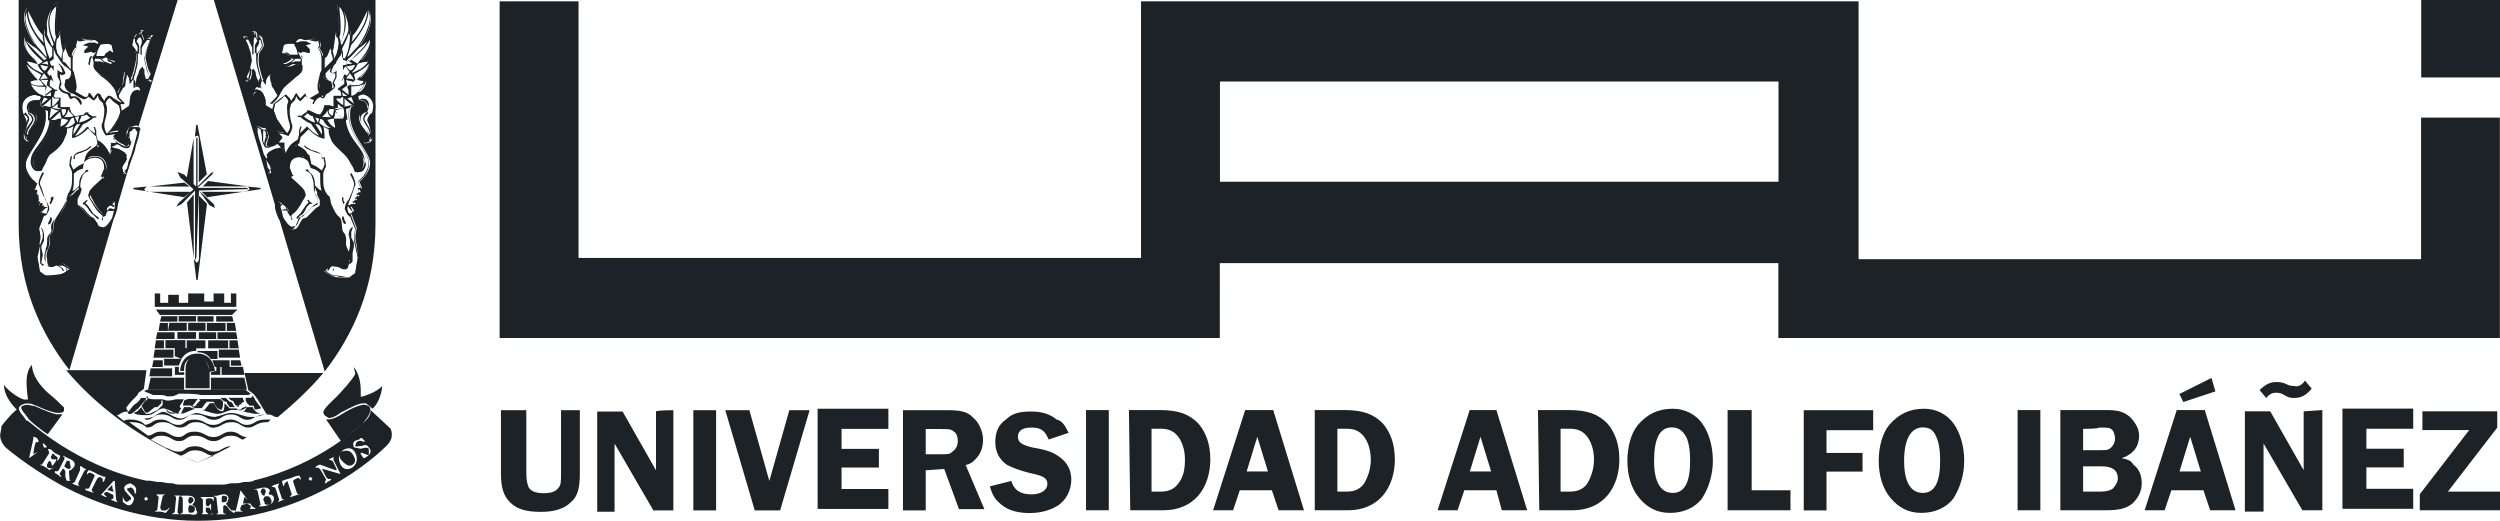 <?xml version="1.0" encoding="UTF-8"?>
<svg xmlns="http://www.w3.org/2000/svg" id="Capa_2" viewBox="0 0 171.38 35.72">
  <g id="Capa_1-2">
    <path d="m39.66.09v17.59h38.56V.09h49.19v17.68h38.56v-9.71h5.4v15.11h-49.46v-5.13h-38.29v5.13h-49.37V.09h5.4Zm82.26,12.37v-6.87h-38.29v6.87h38.29Zm44.06-7.14V0h5.4v5.31h-5.4ZM39.75,28.12v4.31c0,1.1-.18,1.65-.64,2.02-.46.46-1.19.64-2.02.64-1.01,0-1.65-.18-2.11-.64s-.64-1.01-.64-2.02v-4.31h1.74v4.31c0,.55.09.82.18,1.01.18.27.55.37,1.01.37s.82-.09,1.01-.37c.18-.18.18-.46.18-1.01v-4.31h1.28Zm6.41,0v6.87h-1.37l-2.66-4.58v4.67h-1.19v-6.87h1.74l2.29,4.03v-4.03c0-.09,1.19-.09,1.19-.09Zm1.37,6.87v-6.87h1.56v6.87h-1.56Zm7.97-6.87l-2.02,6.87h-1.74l-2.02-6.87h1.65l1.37,4.85,1.37-4.85h1.37Zm5.4,1.28h-3.21v1.37h2.56v1.28h-2.56v1.47h3.21v1.37h-4.85v-6.87h4.85v1.37Zm2.56,2.84v2.75h-1.56v-6.87h3.02c.92,0,1.37.09,1.74.46.46.37.73,1.01.73,1.56s-.18,1.01-.55,1.37c-.18.18-.27.27-.64.37l1.28,3.02h-1.74l-1.01-2.75-1.28.09h0Zm0-2.84v1.74h1.01c.55,0,.64,0,.82-.18.27-.18.37-.46.37-.73s-.09-.55-.27-.64c-.18-.18-.37-.18-1.01-.18h-.92Zm9.8.27l-1.37.46c-.27-.64-.55-.82-1.19-.82-.55,0-.92.18-.92.64,0,.37.27.55,1.01.73,1.1.18,1.47.37,1.83.64.55.37.82.92.82,1.56,0,.73-.37,1.47-1.01,1.83-.46.27-1.1.46-1.83.46-.82,0-1.47-.18-1.92-.55-.46-.37-.64-.64-.82-1.28l1.47-.37c.18.64.64.92,1.37.92.64,0,1.1-.27,1.1-.73,0-.37-.27-.55-1.19-.73-.73-.18-1.19-.37-1.56-.55-.55-.37-.82-.92-.82-1.56s.18-1.19.73-1.56c.46-.46,1.01-.55,1.74-.55s1.28.18,1.74.55c.37.09.55.37.82.92Zm1.19,5.31v-6.87h1.56v6.87h-1.56Zm2.93-6.87h2.11c1.28,0,2.02.27,2.66.92.55.64.82,1.47.82,2.47,0,.92-.27,1.83-.82,2.47-.55.64-1.37,1.01-2.38,1.01h-2.29l-.09-6.87Zm1.56,1.28v4.31h.64c.55,0,.92-.18,1.19-.55.37-.46.46-1.01.46-1.65s-.18-1.19-.46-1.56-.64-.55-1.19-.55h-.64Zm8.34-1.28l2.11,6.87h-1.74l-.46-1.37h-2.2l-.46,1.37h-1.37l2.2-6.87h1.92Zm-1.83,4.21h1.47l-.73-2.38-.73,2.38Zm4.67-4.21h2.02c1.28,0,2.02.27,2.66.92.55.64.82,1.47.82,2.47,0,.92-.27,1.83-.82,2.47s-1.37,1.01-2.38,1.01h-2.29v-6.87Zm1.56,1.28v4.31h.64c.55,0,.92-.18,1.19-.55.27-.46.46-1.01.46-1.65s-.18-1.19-.46-1.56-.64-.55-1.19-.55h-.64Zm10.9-1.28l2.11,6.87h-1.74l-.37-1.37h-2.2l-.46,1.37h-1.37l2.2-6.87h1.83Zm-1.83,4.21h1.47l-.73-2.38-.73,2.38Zm4.67-4.21h2.11c1.28,0,2.02.27,2.66.92.55.64.82,1.47.82,2.47,0,.92-.27,1.83-.82,2.47s-1.37,1.01-2.38,1.01h-2.29l-.09-6.87Zm1.56,1.28v4.31h.64c.55,0,.92-.18,1.19-.55.27-.46.46-1.01.46-1.65s-.18-1.19-.46-1.56-.64-.55-1.19-.55h-.64Zm7.69-1.37c.82,0,1.56.37,2.02,1.01.46.64.73,1.56.73,2.56,0,.92-.27,1.83-.73,2.56-.46.64-1.28,1.01-2.2,1.01s-1.56-.37-2.11-1.01c-.55-.64-.82-1.56-.82-2.56s.27-1.92.73-2.47c.64-.73,1.37-1.1,2.38-1.1h0Zm-.09,1.28c-.82,0-1.19.82-1.19,2.29s.46,2.2,1.28,2.2,1.19-.73,1.19-2.2c0-.73-.09-1.28-.27-1.65-.27-.46-.55-.64-1.01-.64Zm5.5,4.31h2.66v1.37h-4.31v-6.87h1.65v5.5Zm8.34-4.12h-3.21v1.56h2.47v1.28h-2.47v2.66h-1.56v-6.87h4.76v1.37Zm3.48-1.47c.82,0,1.56.37,2.02,1.01s.73,1.56.73,2.56c0,.92-.27,1.83-.73,2.56-.46.64-1.28,1.01-2.2,1.01s-1.56-.37-2.11-1.01c-.55-.64-.82-1.56-.82-2.56s.27-1.92.73-2.47c.64-.73,1.37-1.1,2.38-1.1h0Zm-.09,1.28c-.82,0-1.28.82-1.28,2.29s.46,2.2,1.28,2.2,1.19-.73,1.19-2.2c0-.73-.09-1.28-.27-1.65-.18-.46-.46-.64-.92-.64Zm6.5,5.68v-6.87h1.56v6.87h-1.56Zm2.93-6.87h3.11c.82,0,1.19.09,1.65.46.37.37.64.82.64,1.28,0,.73-.37,1.28-1.19,1.56.46.09.64.18.82.46.37.27.55.73.55,1.28s-.27,1.01-.64,1.37c-.46.37-1.01.46-1.83.46h-3.11v-6.87Zm1.56,1.28v1.47h1.19c.37,0,.55,0,.73-.18s.27-.37.27-.64c0-.18-.09-.46-.18-.55-.18-.18-.27-.18-.92-.18,0,.09-1.1.09-1.1.09h0Zm0,2.66v1.65h1.19c.46,0,.64-.09.82-.18.18-.18.37-.46.37-.73,0-.55-.37-.82-1.1-.82h-1.28v.09Zm8.34-3.94l2.11,6.87h-1.74l-.46-1.37h-2.2l-.46,1.37h-1.37l2.2-6.87h1.92,0Zm-1.74,4.21h1.47l-.73-2.38-.73,2.38Zm2.2-6.41l.27.92-2.2.73-.27-.55,2.2-1.1Zm7.6,2.2v6.87h-1.37l-2.66-4.58v4.67h-1.28v-6.87h1.74l2.29,4.03v-4.03l1.28-.09h0Zm-1.19-2.02l.46.55c-.37.46-.73.64-1.19.64-.27,0-.37,0-.82-.27-.18-.09-.37-.09-.46-.09-.18,0-.46.09-.64.37l-.46-.55c.37-.37.73-.55,1.1-.55.27,0,.46,0,.82.18.18.09.37.09.46.09.27.09.55-.09.73-.37Zm7.42,3.3h-3.21v1.37h2.56v1.28h-2.56v1.47h3.21v1.37h-4.85v-6.87h4.85v1.37Zm5.77-.09l-3.39,4.4h3.57v1.28h-5.5v-1.1l3.39-4.4h-3.21v-1.28h5.13v1.1Zm-146.19-1.56c-.27,0-.82.18-1.56.64,0,0-.55.37-.92.37h-.18l1.01,1.47c1.01-.73,1.56-1.28,1.56-1.28,0,0,.46-.46.46-.82v-.18c-.09-.09-.18-.18-.37-.18Zm-23.82.37l.18-.27c.09-.09.27-.18.46-.18s.37,0,.46.09c.37.09.73.37,1.56.55h.27c.18,0,.27-.09.27-.18v-.18l-.09-.09c-.18-.18-.46-.46-1.01-.92-.92-.82-1.1-1.56-1.1-1.92-.27.27-.37.73-.37,1.19,0,.55.09,1.1.09,1.1v.09h-.27c-.55-.18-1.19-.73-1.37-1.01,0,.92.92,1.74.92,1.74Zm21.34.55c.37,0,.82-.37.82-.37.73-.37,1.19-.64,1.56-.64h.18l.46.37c.46-.46.64-1.19.64-1.56-.37.46-1.37.73-1.37.73h-.09v-.37c0-.92-.27-1.37-.46-1.65v.09l.09.37c-.18.37-.92,1.19-1.28,1.56-.27.27-.92.82-.92,1.1l.09.18.27.18Zm-14.84,4.58l-.27.27-.09.09h.09l.27.09h.09v-.09c-.09,0-.09-.37-.09-.37Zm-3.85-4.85c-.73-.18-1.19-.46-1.47-.55l-.46-.09c-.27,0-.46.09-.46.18s.09.27.27.46l.27.37s.46.46,1.28,1.01l1.01-1.37h-.46Zm19.6,2.56c-.27.18-.18.46,0,.64s.46.46.73.27.18-.46,0-.73-.46-.27-.73-.18Zm-10.44,3.57h.09l.18-.18c0-.18-.09-.27-.27-.27l-.09.18v.18l.09.09Zm5.13-.46l-.09.18.09.18c0,.18.09.18.27.18s.27-.18.18-.37c-.09-.18-.18-.27-.46-.18Zm-2.84-.09l-.09.09v.37h.09c.27,0,.27-.09.27-.27.09-.09-.09-.18-.27-.18Zm-10.44-1.92l-.09-.46h-.18l-.18.37.09.09c.27.18.27.09.37,0Zm8.15,2.56l-.09.18v.18c0,.18.09.18.18.18.18,0,.27-.09.27-.27,0-.09,0-.18-.37-.27Zm5.04-.64h.09l.09-.27c0-.18-.18-.27-.27-.18l-.09.18.09.18.09.09Zm-1.28.09l-.09.37v.09h.46v-.09l-.37-.37ZM1.83,28.85l-.27-.37c-.18-.18-.27-.37-.27-.55l-.18.18s-.37.27-1.01,1.1c0,.27-.09.46-.09.64,0,.46.37.82.37.82,0,0,1.47,1.28,3.76,2.56,2.38,1.28,5.68,2.47,9.43,2.47,7.51,0,12.27-4.49,12.92-5.13.37-.37.37-.64.37-.82s-.09-.37-.09-.37l-1.28-1.19-.09-.09v.09c0,.46-.55.82-.55.82,0,0-2.84,2.84-7.51,3.94h.09c-.18.09-.46.09-.64.09h-.09c-.27.09-.46.09-.73.09h-.09c-.18,0-.37.09-.55.09h-2.93c-.18,0-.37,0-.55-.09h-.18c-.27,0-.46-.09-.73-.09h-.09c-.18,0-.46-.09-.64-.09h-.18c-4.85-1.01-8.06-4.12-8.15-4.12Zm.18,2.56v-.09l.27-1.19v-.18h.09l.18.09.09.18v.09h-.18l-.09.27-.09.55.55-.27.18-.18-.09-.27h.09l.09.09.09.09v.09h-.18l-1.01.73Zm1.37.82c-.18-.18-.27-.18-.37-.27l-.27-.09c0-.09.09.09.18-.09l.46-.73-.09-.27h.09c.09,0,.18.09.37.27l.37.18v.09l-.09.18-.09.09c-.09-.09.18-.18-.18-.37q-.09-.18-.18-.09l-.09.18v.09l.09.09h.27v.09l-.18.27-.09.09-.09-.27-.09-.09-.09.09-.09.18v.18c.37.18.46,0,.55,0l-.37.18Zm1.37.64l.09.09h-.27l-.09-.27v-.37l-.09-.18h-.09l-.18.27c-.09.18.09.18.09.27h-.09l-.09-.09-.27-.18v-.09c0-.09.09.09.27-.09l.37-.73c.09-.18-.09-.18-.09-.27l.18.09.37.18c.37.18.27.46.18.55l-.18.18h-.09c-.09.09,0,.37,0,.64Zm1.01-.55l-.37.73c-.09.27.09.27.09.27h-.09l-.27-.09-.18-.09.18-.09.37-.82v-.27h.09l.09.09.18.09.09.09s-.09-.09-.18.09Zm.92.46l-.37.73c-.09.18.18.27.09.27l-.27-.09-.27-.09v-.09c0-.09.18.09.27-.09l.37-.82-.09-.09-.18-.09c-.18-.09-.27.18-.27.09v-.09l.09-.18h.09c.18.09.27.09.55.27.27.09.37.18.55.18l-.09.27-.09.09c-.09,0,.09-.18-.09-.27l-.09-.09c-.09,0-.18.09-.18.09Zm1.37,1.65l-.27-.09-.18-.09.18-.09v-.09q0-.18-.09-.18l-.37-.18-.18.09v.09l.18.18h-.09l-.18-.09-.18-.09h.09l.82-.92h.09v.09l.09,1.19.09.18Zm1.28-.92v.27l-.09.09s0-.37-.27-.46l-.27.09c0,.09.09.18.27.37s.27.27.18.46c-.09.27-.27.37-.46.27l-.27-.18v-.46c0,.18.09.37.27.46l.27-.18c.09-.18-.09-.18-.27-.46-.09-.09-.18-.18-.18-.37.09-.18.27-.27.46-.27l.27.18.09.18c0-.09,0,0,0,0Zm.82.73l-.18.09-.09-.18.18-.09.09.18Zm1.19.92c-.27-.09-.37-.09-.46-.09h-.27c0-.09.18,0,.18-.18l.09-.82-.18-.18h.64l-.18.09-.18.82.09.18c.46.09.46-.18.55-.18,0,.09-.27.37-.27.37Zm.92-1.01l-.09.92c0,.18.18.18.18.18h-.55c0-.09.09,0,.18-.18l.09-.92c0-.18-.18-.18-.18-.18h.64c-.18.09-.27,0-.27.18Zm.82,1.1h-.73c0-.09.18,0,.18-.18v-.82c0-.27-.18-.18-.18-.27h.55c.46,0,.46.27.46.37l-.18.27c.18.09.27.18.27.37.18.18,0,.37-.37.27Zm1.47,0h-.73c0-.09.09,0,.09-.18v-.82l-.18-.18h.92v.27c-.09,0,0-.18-.27-.18-.18,0-.27,0-.27.18v.27l.09.09h.09l.18-.18v.46c-.09,0,0-.18-.18-.18h-.18v.27l.18.18c.46,0,.46-.27.46-.27,0,0-.18.27-.18.27Zm1.47-.09l-.27-.18-.18-.27-.18-.09-.09.09v.37c0,.18.18.09.18.18h-.64c0-.09.18,0,.09-.27l-.09-.82c0-.18-.18-.09-.18-.18h.18l.37-.09c.37-.09.46.18.46.27l-.09.27-.09.09s.18.27.37.46h.18c.18,0,0,.18,0,.18Zm1.56-.27h-.46l.09-.18-.09-.09-.18-.09-.37.09-.09.18v.18l.18.09h-.55l.09-.18.27-1.19v-.09l.09.09.73,1.01.27.18Zm.82-.27c-.27.09-.37.09-.46.09h-.18c0-.09.18-.09.09-.18l-.18-.82c-.09-.27-.18-.09-.27-.18h.09l.46-.09c.46-.09.55.18.55.18l-.09.27c.18,0,.37.09.37.27s-.09.37-.37.46Zm1.1-.37l-.27.09-.18.09.09-.18-.27-.82-.27-.09.18-.09.27-.09h.09l-.09.18.27.82c.09.18.27,0,.18.09.09,0,0,0,0,0Zm1.01-.37l-.27.09-.27.09h-.09c0-.09.18-.09.09-.27l-.27-.82-.09.09c-.18.09-.09.27-.18.27l-.09-.27v-.09c.18-.09.27-.09.55-.18s.37-.18.55-.18h.09l.09.18v.09c-.09,0-.09-.18-.27-.09l-.18.09-.09.09.27.82c.09.18.27,0,.18.09Zm.82-.92l-.18-.09.09-.18.18.09-.09.18Zm2.02-.46l-1.28-.37.27.55c.18.27.27.09.37.18l-.09.09-.18.09-.09.09h-.09l.09-.27-.37-.64c-.18-.27-.27-.09-.37-.18l.09-.09.18-.09h.09l1.01.37h.09v-.09l-.27-.55-.27-.09.18-.09.18-.09c0,.09-.09.09,0,.27l.46.92Zm.82-.46c-.27.18-.64.18-.82-.18-.18-.37-.18-.73.18-1.01.27-.18.64-.18.82.18.09.18.27.64-.18,1.01Zm1.1-.82l-.27.18h-.09l-.18-.27v-.09h.09l.46.18v-.46c-.09-.09-.18-.09-.55,0l-.46-.09c-.09-.18-.09-.37.09-.46l.27-.09.09-.09h.09l.18.18v.09c-.09,0-.27-.18-.55,0l-.09.27c.09.09.18,0,.46,0,.18-.09.37-.09.46.09.18.18.18.37,0,.55Z" fill="#1d2226"></path>
    <path d="m23.54,8.24c-.46.09-.64-.09-.64-.09.18.27.09.64.09.64h-.46v.18c0,.27.09.37.18.64s.64.73.92,1.01.37.55.55.82c.18.27,0,.37.37.37.27,0,.37-.55.37-.55.09-1.01-.92-1.28-1.28-2.75-.09-.09-.09-.27-.09-.27Zm-1.47-3.3l.09-.37-.09.37Zm-8.52,26.75s.92-.37,2.29-1.1c-.55,0-.64.37-1.19.37s-.64-.37-1.28-.37c-.73,0-.64.37-1.1.37s-.55-.18-.92-.27l-1.01-.55c.18-.09.27-.27.73-.27.64,0,.73.37,1.19.37.55,0,.46-.37,1.1-.37.73,0,.73.37,1.28.37s.55-.37,1.19-.37c.46,0,.55.18.82.27l.27-.18c-.46,0-.55-.37-1.1-.37s-.64.37-1.19.37-.64-.37-1.28-.37c-.73,0-.64.37-1.1.37-.55,0-.64-.37-1.19-.37s-.55.27-.92.27l-1.28-.92h.18c.73,0,1.01.37,1.01.37.55,0,.46-.37,1.1-.37s.73.37,1.19.37c.55,0,.46-.37,1.1-.37.73,0,.82.46,1.28.37.55-.09.55-.37,1.19-.37.55,0,.64.37,1.1.37s.55-.37,1.28-.37h.09l.18-.18h-.37c-.73,0-.73.37-1.28.37-.46,0-.55-.37-1.1-.37s-.64.37-1.19.37-.64-.37-1.28-.37c-.73,0-.64.37-1.1.37-.55,0-.64-.37-1.19-.37-.64,0-.55.27-1.1.37,0,0-.27-.37-1.01-.37-.18,0-.27,0-.46.09l-.46-.37c.27-.09.27-.27.82-.27-.18-.09-.18-.27-.18-.27,0,0,.27-.37.46-.55s.37-.37.37-.46l.37-.27.18-1.28h-5.5c3.85,4.58,8.98,6.32,8.98,6.32Zm-.18-.82c.73,0,.73.37,1.28.37l-1.1.46-1.19-.46c.46-.09.46-.37,1.01-.37ZM12.18,0h2.47-2.47Zm4.85,26.75l.37.27.27.37.55.92.09.09h-.09l-.73.18h-.27c-.18,0-.27,0-.55-.09-.37-.09-.46-.18-.82-.18s-.64.18-1.1.27c-.46,0-1.01-.27-1.28-.27s-.82.37-1.01.37h-.09c-.18,0-.37-.09-.55-.18-.18-.09-.46-.27-.64-.27s-.55.27-.73.37c-.09,0-.27.09-.55.09l.09.09c.55,0,.46-.37,1.1-.37s.73.37,1.19.37c.55,0,.46-.37,1.1-.37.73,0,.73.37,1.28.37s.55-.37,1.19-.37c.55,0,.64.37,1.1.37s.55-.37,1.28-.37c.64,0,.37.18.82.18,1.1-.92,2.2-1.92,3.11-3.02h-5.4l.27,1.19ZM1.28,15.39c0,4.31,1.56,7.51,3.48,9.98l3.94-13.47h-.27v-.27l-.09-.18.09-.27.18-.27.09-.27c-.09-.09-.09-.18-.27-.27s-.27-.18-.37-.18l-.37-.09c0,.18-.09.37-.18.55,0,0-.18-.73-.73-.92v.27c0,.09-.55.27-.64.55-.09.18-.18.27-.18.27.18-.09,1.28-.46,1.37.73,0,0-.09.37-.27.46,0,0,.18.09,0,.27s-.64.55-.82.82c-.18.27.09.46.18.73.09.18.37.64.55.73l.18.27.09-.18.09-.46.27-.18.18-.18.18-.09v.46c0,.09-.09.55-.18.73s-.46.73-.64.73c-.27,0-.37-.09-.46-.27-.09-.18-.27-.46-.27-.46l-.27-.09-.27-.27-.37-.37-.27-.18v-.37l.27-.37v-.46s-.09.18-.27.27l-.27.27-.37.18s0,.27-.09.46-.27.64-.55.82c-.18.18-.27.46-.27.64s0,.27-.09.46c-.18.18-.18.27-.18.37,0,.18.09.37-.09.73-.09.18-.18.46-.09.73,0,.18,0,.55.27.55s.27-.18.46-.18.37-.09.46,0l.37.27q0,.09-.18.18c-.18.18-.46.27-.73.27s-.64.09-.82,0l-.37-.27-.09-.64-.09-.46.18-.82s.09-.18.09-.37-.09-.46-.09-.64l.27-.73.09-.27-.27-.09.27-.46h-.37l.09-.27h-.18l.09-.27h-.18l.09-.27h-.18l.09-.27h-.18l.18-.46s-.73-.55-.73-1.28,1.37-1.92,1.37-3.21c0-.27,0-.55-.09-.64l-.27-.18v-.27c-.09-.09-.37-.09-.37-.09-.09,0-.55.09-.46.55l.09.18s.64.18.46.64-.64.73-.55,1.01c0,.27.18.55.27.55s-.73.18-.64-.55c.09-.73.18-.73.18-.92.09-.18-.27-.46-.27-1.01s.46-.82.92-.82l.37.09c-.18-.18-.64-.46-.73-1.01,0,0,.18-.18.55-.09-.09-.09-.92-.92-.82-1.37,0,0,.55,0,.82.18,0,0-1.19-.92-.92-1.74,0,0,.64.55.82.64,0,0-1.37-1.83-.64-2.66,0,0,.82,1.65,1.1,1.83,0,0,.09-.09.09-.37l.09.09c-.09-.55.27-1.83.82-1.92,0,0-.27,1.83,0,2.29,0,0,.09-.27.18-.37,0,0,.09,1.01.18,1.28l.18-.27s.18.73.37.73v.27c0-.55.27-.82.37-.92h-.09l.09-.46.18.09h.18v-.18l.37.09h-.09.64c.18,0,.27.27.27.27h.55c.55-.09.46.64.46.64l-.27-.18-.37.37.09.09.27.18.37.09-.09.09c-.09.09-.18.18-.46.18s-.37-.18-.55-.18l-.37.09v.18c0,.18.18.37.46.55s.64.46.82.73c.18.18.27.46.27.64l.27-.46c.09-.09.18-.09.18-.37,0-.18.09-.55.09-.73,0,0,.37.18.37.64l.18-.37.09-.27c.09-.37.18-.73.18-.92,0-.27,0-.46-.09-.64-.09-.09-.27-.27-.18-.37l.09-.37.18-.27h.09l-.09.27.18-.18c0-.09,0-.37.27-.37h.09s-.18.09-.18.27l.09.09.09.27v.18l.18-.27h.09s-.09-.27.37-.18l-.18.18-.09.37-.18.46-.09.55.18.73.18.37-.18.37h.09l.18.09-.09.09-.37-.18h.09l-.18-.09-.09-.37v-.27l-.09-.09s-.18.18-.18.37c-.09.18-.18.37-.18.55l-.09.27c.18,0,.37,0,.46.73,0,0-.09-.55-.55-.27-.37.27-.18,1.01-.37,1.01-.09.09-.46.27-.55.46l-.09.37c-.37.55-.55.92-.73,1.01,0,0,.27-.18.73-.18l-.37.37.09.18c.18.18.46.37.55.37l.27.18.18-.18-.09-.37-.09-.18v-.27l.09-.18.09-.18h.18l.27-.09h.09l.09.09L12.18,0H1.28v15.39ZM22.53,5.5c-.27,0-.46-.37-.46-.46-.09.37-.18.73-.18.92s.09.37.09.37c.82,0,.55-.82.55-.82Zm-17.59-.55l-.09-.37.09.37Zm-1.37,3.3v.18c-.37,1.47-1.37,1.83-1.28,2.75,0,0,.09.55.37.55s.18-.09.37-.37c.18-.27.18-.55.46-.82.27-.27.82-.64.92-1.01.09-.27.18-.37.18-.64v-.18h-.46s0-.37.09-.64c0,.09-.18.27-.64.18Zm1.56-1.92c0-.09.09-.18.09-.37s-.09-.55-.18-.92c-.09.09-.27.46-.55.46,0,0-.27.82.64.82Zm4.31,3.02l-.18.55.18-.55Zm.18-.55h-.09v.18l.09-.18Zm-.92,2.75l-.09.09v.18l.09.09.46-1.47-.09.09c-.09.18-.18.37-.18.46l-.18.55ZM14.66,0l7.6,25.46c1.92-2.47,3.48-5.77,3.48-10.08V0h-11.08Zm10.9,9.25c.09.73-.73.55-.64.55.09-.09.18-.27.27-.55,0-.27-.46-.55-.55-1.01-.18-.46.46-.64.46-.64l.09-.18c0-.46-.37-.55-.46-.55,0,0-.27-.09-.46.09v.27l-.18.09c-.09.18-.09.37-.09.64,0,1.28,1.37,2.47,1.37,3.21s-.73,1.28-.73,1.28l.18.46h-.18l.09.27h-.18l.09.27h-.18v.27h-.18l.09.27h-.37l.27.46-.18.18.09.27.27.73c0,.09-.09.37-.09.64s.09.46.09.55l.09.82-.09.46-.09.64-.37.27c-.18.09-.55,0-.82,0s-.55-.18-.73-.27c-.18-.18-.27-.09-.18-.18l.37-.27c.09-.09.27,0,.46,0s.27.18.55.18.27-.37.27-.55c.09-.27,0-.55-.09-.73-.18-.27-.09-.55-.09-.73s0-.18-.18-.37-.09-.27-.09-.46-.09-.37-.27-.55c-.18-.18-.46-.64-.55-.82s-.09-.27-.09-.46l-.27-.37-.27-.27-.27-.27v.46l.18.37v.37l-.27.18-.37.37-.27.27-.27.09s-.18.27-.27.46c-.09.18-.18.27-.46.27s-.55-.55-.64-.73c-.09-.18-.27-.64-.27-.73v-.46l.18.09.18.18.27.18.09.37.09.18c0-.09,0-.18.18-.27.18-.09.46-.46.55-.73.09-.18.37-.46.18-.73-.18-.27-.64-.64-.82-.82-.18-.18,0-.27,0-.27-.18-.09-.27-.46-.27-.46.09-1.1,1.19-.82,1.37-.73,0,0-.09-.09-.18-.27-.18-.27-.73-.46-.64-.55v-.27c-.55.18-.73.92-.73.92-.09-.18-.18-.37-.18-.55l-.37.09c-.18,0-.27.09-.46.18s-.18.18-.27.27l.09.27.18.27.09.27-.09.18.09.27h-.27l.09-.09v-.18l-.09-.09-.09-.46c0-.18-.09-.37-.18-.46l-.18-.64-.18-.55-.09-.46.09-.09h-.27l.18-.18h.09l.27.09h.18l.09.18.09.18.09.27-.09.18-.09.37.09.09.37-.09c.09,0,.37-.27.55-.37l.09-.18-.37-.37c.46,0,.73.18.73.18-.09-.09-.37-.46-.73-1.01l-.18-.46c-.09-.18-.37-.27-.55-.37-.18-.09.09-.73-.37-1.01-.46-.27-.55.27-.55.27.09-.64.27-.73.46-.73l-.09-.27c0-.09-.18-.37-.18-.55s-.09-.27-.18-.37l-.09.09v.27l-.09.37h-.18.09l-.18.18-.09-.09.09-.09h.09l-.09-.18.18-.37.18-.73-.09-.55-.18-.55-.18-.37-.18-.18c.46-.09.37.18.37.18h.09l.27.37v-.27l.09-.27v-.09c0-.18-.18-.27-.18-.27h.09c.27-.09.27.27.27.37l.18.18-.09-.27h.09c.18,0,.18.27.18.27l.09.37c0,.09-.09.27-.27.46-.09.18-.09.37-.09.64s.09.55.18.92l.09.27.18.37c0-.46.37-.64.37-.64-.09.18,0,.46.09.73,0,.18.09.18.18.37l.27.46c.09-.18.18-.37.37-.64.27-.27.64-.55.82-.73.27-.18.46-.37.46-.55v-.27l-.37-.09c-.18,0-.27.18-.55.18s-.37-.09-.46-.09l-.09-.09.37-.09.27-.18.09-.09-.37-.37h-.37s-.09-.73.46-.73h.55s.09-.27.37-.27q.18.09.37.09h.18-.09l.46-.09v.18h.18l.18-.09.09.46-.09.09c0,.09.27.37.37.92v-.27c.18,0,.37-.73.37-.73l.18.27c0-.27.09-1.28.09-1.28.18,0,.18.37.18.37.27-.55,0-2.29,0-2.29.46.09.92,1.37.82,1.92l.09-.09c0,.27.09.37.09.37.37-.18,1.1-1.83,1.1-1.83.73.82-.64,2.66-.64,2.66.18-.09.82-.64.82-.64.27.82-.92,1.74-.92,1.74.27-.18.82-.18.82-.18.18.37-.64,1.19-.73,1.28.37,0,.55.09.55.09-.09.55-.55.82-.82.92l.37-.09c.46,0,.92.37.92.82,0,.55-.27.82-.27,1.01q.09.27.27,1.01Z" fill="#1d2226"></path>
    <path d="m3.48,13.56v.18l-.09.18.09.09.18-.37v-.18l-.18.09ZM10.44,2.47l-.18-.09-.18.18h-.09l-.18.18v-.09l-.09-.27-.09-.09c0-.18.18-.18.18-.18h-.18c-.18,0-.27.18-.27.27l-.09.18v-.18h-.09l-.09.27-.09.37c0,.18.18.27.27.46.09.18.09.27.09.55v.09c0,.18-.09.55-.18.92l-.09.18v.09l-.09.18c-.09-.37-.37-.55-.37-.55l-.09-.09v.27c0,.18-.09.37-.09.55s-.09.18-.18.27l-.18.46-.27-.55c-.27-.27-.55-.55-.92-.73-.18-.18-.37-.46-.37-.55v-.18h.37c.09,0,.27.18.55.18h.18l.27-.09.09-.09v-.09h-.09l-.37-.18-.27-.18v-.09l.09-.09.18-.18.27.18.09.09v-.27c0-.18,0-.73-.46-.73h-.55c0-.09-.18-.27-.37-.27-.18.09-.27.18-.46.18h-.09l-.37-.09-.09-.09v.18h-.09l-.18-.09-.09-.09v.18l-.09.37v.09h.09l.09.09s-.18.18-.27.55l-.27-.37c-.09-.18-.09-.27-.09-.27v-.09h-.09l-.18.18c-.09-.37-.09-1.1-.09-1.1v-.09h-.09l-.18.27c-.09-.18-.09-.46-.09-.73,0-.64.09-1.37.09-1.37v-.09h-.09c-.46.09-.82,1.1-.82,1.74v.46c-.18-.18-.37-.55-.64-.92-.27-.46-.46-.92-.46-.92v-.09l-.09.09c-.18.18-.18.46-.18.64,0,.73.46,1.47.73,1.83-.27-.09-.64-.46-.64-.46l-.09-.09v.37c0,.55.46,1.01.73,1.28-.37,0-.64-.09-.64-.09h-.09v.09c0,.46.55,1.01.73,1.19-.27.18-.46.27-.46.27.09.46.37.64.55.82h-.09c-.55,0-.92.37-1.01.92v.09c0,.46.27.73.27.82,0,.18-.09.18-.18.92v.18c0,.46.37.55.55.55h.18v-.18s-.18-.27-.27-.55c0-.18.37-.46.55-.92v-.18c0-.37-.46-.46-.55-.55v-.09c0-.37.27-.46.37-.46h.46v.27l.18.09c0,.18.09.27.09.55v.09c0,1.28-1.37,2.47-1.37,3.21s.55,1.19.73,1.28l-.18.46v.09h.18l-.09.37h.18l-.09.18v.09h.18v.27h.18l-.09.18v.09h.27l-.18.37.18.09-.09.27-.27.73c0,.18.09.37.09.64s-.09.37-.09.46l-.18.92.09.46.09.64c.09.18.27.27.46.27h.18c.18,0,.46,0,.64-.09.27,0,.55-.18.73-.27l.18-.18v-.09l-.37-.27-.18-.09h-.37c-.18,0-.27.18-.46.18h-.09c-.18,0-.18-.27-.27-.46v-.27c0-.18.09-.27.09-.46.09-.18.09-.37.09-.46v-.18q0-.18.18-.37c.18-.18.09-.27.09-.46s.09-.37.27-.55c.18-.18.46-.73.55-.82l.27-.55.18-.18.18-.18.27-.27.18-.18v.18l-.09.27-.18.37v.37l.37.18.37.37.27.27.27.09.18.46c.09.18.18.37.46.37s.55-.55.73-.73c.09-.18.27-.64.27-.82v-.55h-.09l-.18.18-.18.09-.27.18-.18.55v.09l-.18-.18c-.09,0-.46-.46-.55-.64s-.27-.37-.27-.46l.09-.18c.18-.27.64-.64.82-.82l.09-.18-.09-.09c.18-.27.27-.55.27-.55-.09-.73-.46-.92-.82-.92l-.46.09.09-.18.27-.27.18-.09.09-.18v-.18c.46.27.64.92.64.92v.09l.09-.09c.09-.18.18-.37.18-.55l.27.09c.18,0,.27.09.37.18.18.09.18.18.27.27l-.09.18-.18.27v.18l.09.18v.18l.18.09h.18l-.09-.09v-.09l.18-.09.18-.55.18-.46c.09-.18.18-.55.18-.64l.18-.55.09-.46v-.09h.09l-.18-.18h-.64l-.09.27v.09l-.09.18v.18l.09.18.09.27v.09l-.18.09-.27-.09s-.37-.18-.55-.37l-.09-.09.37-.37.09-.09h-.18c-.18,0-.37,0-.55.09.09-.18.37-.46.64-.92l.18-.46.55-.37c.09-.09.09-.27.09-.46s.09-.46.27-.55l.18-.09c.18,0,.27.27.27.27h.09c0-.55-.18-.73-.37-.73l.09-.27c0-.09.18-.37.18-.55l.09-.27v.27l.09.37.09.09.27.18.09-.09-.09-.09.09-.18-.18-.46-.18-.73c0-.27.09-.46.09-.55l.18-.46.09-.37v-.18l.09-.09Zm-.82-.27l-.09.18h-.09l.18-.18Zm-.37.18v.18h-.09l.09-.18Zm.09,1.1c-.09-.18-.27-.37-.27-.37l.09-.46h.09v.18c0,.09.09.18.18.37v.37l-.09-.09Zm-2.47.73h-.37v-.18h.37l.18.18.09.09-.27-.09Zm-.37-.27l.27-.09h.18-.18l-.27.09Zm.92.27l.27.09-.09.09-.46-.18-.18-.18h.09l.18-.09h.09l.09.27Zm0-1.19c.18,0,.27.09.27.27l.09.37-.27-.18-.27.18-.09.18h-.55l.09-.37.18-.37c0-.09.55-.09.55-.09Zm-2.2.27v-.18l.09-.37.09.09h.18l.37-.09h.18c.09.09.18,0,.37,0l.27.18-.09.09-.18-.09h-.37l-.27.09-.18.09.37.09-.27.27v.18h.09l.37-.09.18.09.18-.09-.18.27-.09.09.09.37v.27c0,.18.27.37.46.64.27.18.64.46.82.73.27.27.27.64.37.82l.27.27h-.09l-.46-.27c-.09-.09-.18-.18-.37-.18l-.18.18-.09.18-.18-.27-.09-.18-.18-.09-.18.18-.09.18-.27-.37h-.09v.09l-.09.18h-.18l-.64-.37c.09-.09.09-.27.09-.37,0-.18-.09-.55-.18-.92l-.09-.18v-.73c0-.46.27-.73.27-.82Zm-.09,2.66l-.09.27c-.46,0-.46-.27-.55-.46l.09-.27c.18,0,.37-.18.46-.27,0,.27.09.55.09.73Zm-.82-2.29l.09-.18.09-.18.09.27c.09.18.09.37.27.37v.82l-.37-.46-.18-.09v-.55Zm-.37-1.01l.09-.09.09-.27c0,.27.09.92.18,1.19,0,.09-.09.27-.09.55l-.27-.37-.09-.37v-.09c0-.18,0-.46.09-.55Zm-.09-2.2c0,.27-.09.82-.09,1.28,0,.37,0,.64.09.82,0,0-.09.18-.09.37-.09-.18-.37-.73-.37-1.37,0-.37.09-.82.46-1.1Zm-.27.09c-.18.37-.27.73-.27,1.01,0,.73.37,1.47.37,1.47l-.09.18-.09-.18-.27-.64v-.46c-.09-.37.09-1.01.37-1.37Zm-.55,1.92v-.18c.09.46.46.92.55,1.01v.55l-.18.18c-.18-.46-.37-1.01-.37-1.56Zm2.38,5.95l.18-.46h.09l.27-.09.18.18h.09c-.09.09-.37.27-.82.37Zm.09.09l-.46.73v-.18c0-.18.09-.37.18-.46,0-.09.27-.09.27-.09Zm-.18-.09l-.18-.37.27-.09c0,.09-.09.46-.09.46Zm-.18,0c-.09.09-.37.37-.82.37.37-.18.46-.55.55-.64l.18-.09.09.37Zm-1.65-1.83h-.37l.37-.27v.27Zm0,.82c.18.09.37.18.55.18l-.27.18-.37.37c0-.18.09-.55.09-.73Zm.64.27c0,.18.09.46.09.46.18,0,.37.09.46.09-.09.18-.27.37-.55.46,0-.09,0-.37.09-.55h-.18l-.27.09h-.27c.27-.18.46-.46.64-.55Zm-.55.82v-.18h.46v.55h.46v.18c0,.27-.09.27-.18.64-.09.27-.55.73-.92.92-.27.27-.37.55-.46.82l-.09.27h-.18c-.27,0-.37-.46-.37-.46v-.09c0-.92.92-1.28,1.28-2.66Zm1.19-.46h-.37c.18-.18.27-.37.27-.55l.09.18.27.27c0,.09-.27.09-.27.09Zm-.46-.09l-.09-.37v-.09h-.09s-.27,0-.55-.09l.37-.27v.27s.09,0,.27.09h.27c.09.09,0,.37-.18.46Zm-.27-1.19v.09c-.09.09-.27.37-.46.46v-.64h.09v.09h.37c0-.09,0,0,0,0Zm-.92-.27v-.27l.09-.27h.09-.09l-.37-.37v-.09h.46c-.09.18-.09.37-.09.37l.37.27-.46.37Zm.18-1.1c-.09,0-.37,0-.55.09l.09-.18.18-.27.27.37c0-.09,0,0,0,0Zm-.18-.55h-.09c-.09,0-.18-.18-.27-.37h.09l.37.09h.09l-.18.27Zm.18-.37c-.09-.09-.27-.09-.46-.09l.37-.18c.09,0,.09.27.09.27ZM1.92.73c.18.37.73,1.47,1.01,1.65,0,.18,0,.37.09.55-.37-.27-1.1-1.28-1.1-2.2Zm-.18.46l.09-.37c0,1.1,1.19,2.38,1.19,2.38.09.27.18.55.18.73-.18-.18-.37-.46-.55-.64l-.09-.09s-.82-1.1-.82-2.02Zm.73,2.11l.73.73-.18.09-.55-.55c-.27-.27-.55-.55-.73-.82.18.18.55.46.73.55Zm.09,1.1c.09-.09-.92-.82-.82-1.56v-.09c.18.64,1.01,1.28,1.19,1.47l-.27.18h-.09c.09.27.27.46.37.55v.09l-.55-.27c-.27-.18-.46-.37-.55-.55.18,0,.46.09.73.18Zm-.37.64c-.18-.18-.37-.46-.37-.64.27.37.92.64,1.01.73l-.18.37h-.09c-.09-.09-.18-.27-.37-.46Zm-.09.55c.09,0,.18-.09.37-.09h.27l.27.37h-.37c-.27,0-.55-.09-.55-.27Zm0,.18c.27.18.73.18,1.01.18v.64h-.09l-.18-.09c-.27-.09-.55-.37-.73-.73Zm.46,1.1h-.18c-.18,0-.55.09-.55.55l.09.27s.46.09.46.46v.09c-.09.37-.46.64-.46.92,0,.18.09.46.18.55v-.09s-.09-.09-.18-.37l-.09-.09.09-.27c.09-.18.27-.37.37-.64v-.09c0-.27-.37-.46-.37-.46v.09s.27.18.27.37v.09c-.09.18-.27.37-.37.55l-.09.37.09.27v.09c-.09-.09,0-.18-.09-.37,0-.18.18-.82.27-.92v-.09c0-.18-.27-.46-.27-.46l-.09.18.18.09.09.18c-.09.18-.27.73-.27,1.01l.09.37.27.18c-.18,0-.37-.09-.37-.37v-.09c.09-.73.18-.73.18-.92s-.27-.46-.27-.92v-.09c0-.46.37-.73.82-.82h.09l.27.09.09.09-.09.18h-.18Zm.46-.18l.27.09-.46.37.18-.46Zm-.09.55c.18-.09.37-.27.55-.46v.55c-.18,0-.37-.09-.55-.09Zm3.48,3.57c.37,0,.73.09.73.73l-.18.46-.09.09h.09l.09.09-.09.09c-.18.18-.64.55-.82.82l-.09.27c0,.18.18.37.27.55s.37.64.55.73l.18.18-.09.27h.09v-.18l.09-.09h.09l.09-.27.09-.09h.37l.09-.09-.27-.09h-.09l-.18.18v-.18l.18-.18h.09l.18.09.09-.09-.18-.09.09-.09.09-.09v.37l-.18.73c-.09.18-.46.73-.64.64-.18,0-.37-.09-.37-.27-.09-.09-.27-.37-.27-.37l-.18-.09-.27-.27c-.09-.09-.18-.27-.37-.37l-.27-.18v-.37l.18-.37.09-.27v-.09l-.09-.09c0-.46.09-.55.18-.82.09-.18.37-.27.37-.27v-.09h-.18v.09l-.27.27c-.09.18-.18.27-.18.73l-.27.27-.18.09c.09-.27.09-.55.09-.82v-.37s.18-.18.37-.27l.27-.09v-.18l.09-.27c.18-.18.37-.27.64-.27Zm.18-.82c-.09.09-.46.27-.64.55l-.09.18-.09.37v.09l-.37.18-.37.27c-.09-.18-.18-.37-.18-.46l.09-.46h-.09s-.09.37-.09.55v.09c0,.09.18.27.18.55v.27c0,.37,0,.73-.27,1.1l-.09.27-.09.46c-.09.18-.27.64-.46.82-.37.18-.37.46-.37.64s0,.27-.09.46c-.18.18-.18.27-.18.46v.18c0,.09,0,.27-.09.46s-.18.27-.18.46v.27c0,.18,0,.55.37.55h.09l.27-.09h.09l.27.18.09.18h.09l-.09-.18-.27-.18h.27l.18.09.18.27h-.09l-.09-.27.27.18-.18.09c-.18.18-.46.27-.73.27-.18,0-.46.09-.64.09h-.18l-.27-.27-.09-.55-.09-.46.18-.82c-.09-.18,0-.37,0-.55,0-.27-.09-.55-.09-.64l.27-.64.09-.27v.09l.18-.09.18-.37c0-.18-.09-.46-.27-.64-.09-.27-.27-.92-.37-1.1v-.09c0-.18.27-.64.27-.64l-.09-.09s-.27.46-.27.73v.09c.09.18.27.82.46,1.01.09.18.18.55.18.64l-.09.37h-.18l-.18-.09.09-.09.18-.18.18-.09h-.46l.09-.18v-.09h-.27v-.27h-.09l.09-.18v-.09h-.18l.09-.27v-.09h-.18l.18-.46h-.09s-.73-.55-.73-1.28,1.37-1.92,1.37-3.21c0-.27,0-.46-.09-.55l.27.09v.64h.09v.18c-.27,1.37-1.28,1.74-1.28,2.66v.09s.09.55.46.55h.09l.18-.09.09-.27c.18-.27.18-.55.46-.82.27-.27.82-.73.92-1.01.18-.18.27-.27.27-.55v-.18c.18,0,.37-.09.46-.18-.09.27-.09.73-.09.73v.09h.09c.46-.09.92-.55,1.01-.64l.09.09.46.46.09.46-.09.18Zm2.11,1.92h-.18v-.18l.09-.09.09.27Zm.82-3.21l.09.09h-.09v-.09c-.09,0,0,0,0,0Zm-.64.46v-.09l.09-.09h.09v.73l-.09.18v-.18l-.09-.27v-.27Zm-.09.27v-.18.09l.09.27v.09-.09c0-.09-.09-.18-.09-.18Zm-.82.46c.18,0,.37.18.37.18l.27.09h.18l.09-.09.09-.18.09-.27v-.73l.18-.09.18.27-.09.37-.18.64-.18.64c-.09.18-.18.37-.18.46l-.09.46-.27.18-.09-.18.09-.27.18-.27.09-.18v-.09c-.09-.09-.09-.18-.27-.27s-.27-.18-.46-.18l-.27-.27v-.09h.09l.18-.09Zm.09-.73l-.27.27.18.37h-.37v.18c0,.09,0,.27-.09.55-.09-.18-.37-.73-.82-.92l-.09-.37v-.27l-.09-.27h-.09l.09.27v.18l-.37-.27-.09-.18h-.09s-.37.46-.82.64l.55-.82c.46-.18.73-.46.73-.46h.18v-.09h-.27l-.27-.18v-.09h-.18l-.18.18c-.27,0-.46.09-.55.09l-.27-.27-.09-.27v-.09h-.64v-.64h-.37l-.09-.09.09-.37h.09l.09-.09h-.18l-.37-.27v-.27l.09-.18.09.09.09.09-.18-.46h-.09v.09l-.18-.27.27-.37.09.09.09.18v-.37h-.18l-.09-.27.27-.18v-.82c0,.18.09.37.18.55.18.18.18.37.55.73.18.09.37.27.46.37v.18c0,.09-.09.37-.27.37h-.09l-.09.37c0,.18.18.55.64.64,0,0,.55.37.73.37l.18-.09.09-.09.37.27.18-.18.09-.18.09.27.27.27.09.37v.18c0,.27-.09.73-.18.92v.09c0,.27.27.64.27.64v.09-.09c.27,0,.46-.09.82-.09Zm0-1.01c-.27.55-.64.92-.73,1.01-.09-.09-.18-.37-.18-.55v-.09c0-.18.18-.64.18-.92v-.27l-.09-.27.09-.18.18-.18.27.27.37.27.09.37c0,.18-.09.37-.18.55Zm1.56-1.92l-.18-.09-.27.09c-.18.18-.27.46-.27.73v.37l-.55.27-.09-.46h.27v-.09l-.37-.37v-.18l.27-.46c.09-.09.18-.09.18-.37,0-.18.09-.37.09-.55.09.09.18.27.18.46v.18l.09-.09.18-.27v.64l.18-.09h.09s.18,0,.18.27Zm.73-.64l-.27-.09h.18l.09.09Zm-.18-2.56l-.18.55c0,.09-.09.27-.09.46v.09l.18.73.18.37-.09.18h-.18l-.09-.37v-.27l-.09-.09v-.09h-.09v.18s-.18.18-.18.37l-.18.55-.09.27v-.37l-.09-.18v-.09l.09-.27c.09-.37.18-.64.18-.92v-.46h.09v-.46c0-.18-.18-.37-.18-.37l.09-.18.09-.09h.09l.09.18v.18l-.09.27v.55h.09v-.46l.09-.18.27-.37h.18l-.09.27Zm.09-.37h-.18l.18-.09h.09c0-.09-.09.09-.09.09ZM3.48,14.84l-.09.27-.09.18v.09h.09l.09-.09.09-.27-.09-.18Zm2.75-4.85s-.27.27-.64.37c-.37.09-.46.18-.55.37v.18h.09v-.18c0-.09.09-.18.46-.27.46-.18.73-.37.64-.46.09.09,0,0,0,0Zm-3.39,5.59v.09l.09.27v.37l-.18.46v1.28l.18.18.09-.09-.18-.09v-.09l.09-.46c0-.18-.09-.37-.09-.55v-.09l.18-.37v-.37c0-.18-.09-.37-.09-.37l-.09-.18Zm2.38-8.98h-.37v-.18c-.09-.09-.27-.09-.46-.18-.27-.18-.18-.18-.27-.27l.09-.18v-.09l-.09-.37v-.27l.09.09h.09l.18-.09v-.09l-.18-.37-.27-.27v.09l.09.09.09.18.09.27h-.09l-.18-.09-.09-.09v.46l.18.37-.09.37c0,.09,0,.18.27.37.27.09.37.09.37.18l.09.18.09.09.18-.09h.09c.18.09.37.37.37.46h.09c.09-.18-.09-.46-.37-.55Zm.92-2.11l.09-.46.09-.18h-.09l-.09.09-.09.46.09.09Zm-.46,9.43v.09h.09l.18.18c.09.09.27.46.46.55l.27.27h.09v-.09l-.37-.27-.37-.55-.18-.18.18-.18h-.09c0-.09-.09.09-.27.18Zm17.86-.37v.18l.09.18-.09.09-.09-.27v-.18c0-.09.09,0,.09,0Zm-6.96-11.08l.18-.09.18.18h.09l.18.18v.09l.09-.27.09-.18c0-.18-.18-.18-.18-.18h.18c.18,0,.18.18.18.27v.09l.09.09v-.18h.09l.18.27.09.37c0,.18-.18.27-.27.46-.09.18-.09.37-.09.55v.09c0,.18.09.55.18.92l.09.27v.09h.18c.09-.37.37-.55.37-.55l.09-.09-.09.18v.09c0,.18.09.37.09.55q.09.18.18.27l.18.46.27-.55c.27-.27.64-.55.82-.73.27-.18.46-.46.46-.55v-.18h-.37c-.09,0-.27.18-.55.18h-.18l-.18-.18-.09-.09v-.09h.09l.27-.09.27-.18.09-.09-.09-.09-.18-.18-.37.18-.09.09v-.27c0-.18,0-.73.46-.73h.55c0-.09.18-.27.37-.27s.27.09.46.09l.09.09.46-.09h.09v.18h.09l.18-.09.09-.18v.55l.09.09h-.09l-.09.09s.18.18.27.55l.18-.37c0-.09.09-.27.09-.37v-.09h.09l.18.18c.09-.27.18-1.01.18-1.01v-.09h.09l.18.27c.09-.18.09-.46.09-.73,0-.64-.09-1.37-.09-1.37v-.09h.09c.46.09.82,1.1.82,1.74v.46c.18-.18.37-.55.64-.92.27-.46.46-.82.46-.82v-.09l.09.09c.18.18.18.46.18.64,0,.73-.46,1.47-.73,1.83.27-.18.64-.55.64-.55l.09-.09v.09l.09.27c0,.55-.46,1.01-.73,1.28.27-.09.55-.09.55-.09h.09v.09c0,.46-.55,1.01-.73,1.19.27,0,.46.09.46.18-.09.37-.37.64-.55.82h.09c.55,0,.92.37,1.01.92v.09c0,.46-.27.73-.27.82,0,.18.09.18.18.92v.18c0,.46-.37.55-.55.55h-.09v-.18c.09,0,.18-.27.27-.55,0-.18-.46-.55-.55-.92v-.18c0-.37.46-.46.55-.55l.09-.18c0-.37-.27-.46-.37-.46h-.18l-.18.09v.27l-.55.18c-.09.18-.09.27-.09.55v.09c0,1.28,1.37,2.47,1.37,3.21s-.55,1.19-.73,1.28l.18.46v.09h-.18l.09.37h-.18l.09.18v.09h-.18v.27h-.18l.09.18v.09h-.27l.18.37-.18.09.09.27.27.73c0,.18-.09.37-.09.64s.09.37.09.46l.18.92-.09.46-.09.64c-.09.18-.27.27-.46.27h-.18c-.18,0-.46,0-.64-.09-.27,0-.55-.09-.73-.27l-.27-.18v-.09l.37-.27.18-.09h.37c.18,0,.27.18.46.18s.18-.27.27-.46v-.27c0-.09,0-.27-.09-.46s-.18-.37-.18-.46v-.18q0-.18-.18-.37c-.18-.18-.09-.27-.09-.46s-.09-.37-.27-.55c-.18-.18-.46-.73-.55-.82l-.09-.46-.18-.18-.18-.18-.27-.27-.09-.27v.46l.18.37v.37l-.37.18-.37.37-.27.27-.27.09-.18.46c-.09.18-.18.37-.46.37s-.55-.55-.73-.73c-.09-.18-.27-.64-.27-.82v-.55h.09l.18.18.18.09.27.18.09.37v.09l.18-.18c.09,0,.46-.46.55-.64s.27-.37.27-.46l-.09-.18-.82-.82-.09-.18.09-.09c-.18-.18-.18-.46-.18-.46.09-.73.46-.92.82-.92l.46.09-.09-.18-.37-.37-.18-.09h.09v-.18c-.46.27-.64.92-.64.92v.09l-.09-.09c-.09-.18-.18-.37-.18-.55l-.27.09c-.18,0-.27.09-.37.18-.18.09-.18.18-.27.27l.09.18.18.27.09.37-.09.18v.18l-.09.09h-.18l.09-.09v-.09l-.27-.27-.18-.55-.18-.46c-.18-.18-.18-.55-.18-.64l-.18-.55-.09-.46v-.09h-.09l.18-.18h.18l.27.18h.18l.09.09v.09l.09.18v.18l-.09.18-.09.27v.09l.09.09.27-.09.55-.37.09-.09-.37-.37-.09-.09h.18c.18,0,.37,0,.55.09-.18-.18-.37-.46-.64-.92l-.18-.46-.55-.37c-.18-.09-.09-.27-.09-.46s-.09-.46-.27-.55l-.18-.09c-.18,0-.27.27-.27.27h-.09c0-.55.18-.73.37-.73l-.09-.27c0-.09-.18-.37-.18-.55l-.09-.27v.27l-.09.37-.09.09-.27.18-.09-.09.18-.09-.09-.18.18-.46.18-.73c0-.18-.09-.37-.09-.46l-.18-.46-.09-.46v-.18l-.18-.09Zm.82-.27v.18h.09c.09,0-.09-.18-.09-.18Zm.46.18v.18h.09l-.09-.18Zm-.09,1.1c.09-.18.27-.37.18-.37l-.09-.37h-.09v.18c0,.09-.09.18-.18.37v.37c.09,0,.18-.18.18-.18Zm2.47.73h.37v-.18h-.37l-.18.18-.09.09.27-.09Zm.37-.27l-.27-.09h-.18.18l.27.09c-.09,0,0,0,0,0Zm-1.01.27l-.27.09.18.09h.09l.37-.18.18-.18h-.09l-.18-.09-.27.27Zm.09-1.19c-.18,0-.27.09-.27.27l-.09.37.27-.09.18.09.09.09h.55l-.09-.37-.18-.37h-.46Zm2.11.27l.09-.18-.09-.37-.09.09h-.18l-.37-.09h-.18c-.18,0-.27-.09-.46-.09l-.27.18.09.09.27-.09h.37l.18.09.18.09-.37.09.27.27v.27h-.09l-.37-.09-.18.09-.18-.09.18.37.09.09v.64c0,.18-.27.37-.46.64-.27.18-.64.46-.82.73-.27.27-.27.64-.46.82l-.27.27h.09l.46-.37.37-.27.27.27.09.18.18-.27.09-.18.09-.09.18.27.09.09.09-.09.27-.27v.09l.09.18.18.09.64-.37c0-.09-.09-.18-.09-.37v-.09c0-.18.09-.55.18-.92l.09-.18v-.73c0-.46-.18-.73-.27-.82Zm.09,2.66l.09.27c.46,0,.55-.27.55-.55v-.18c-.18,0-.37-.18-.37-.27-.18.27-.27.55-.27.73Zm.82-2.29v-.18l-.09-.18-.09.27c-.09.18-.09.37-.27.37v.73l.37-.37.18-.18v-.18c0,.09-.09-.27-.09-.27Zm.46-1.01l-.09-.09-.09-.27c0,.27-.09.92-.18,1.19,0,.09.09.27.09.55l.18-.37.09-.37v-.09c.09-.18,0-.46,0-.55Zm.09-2.2c0,.27.09.82.09,1.28,0,.37,0,.64-.09.82,0,0,.09.18.09.37.09-.09.27-.73.27-1.37,0-.37-.09-.82-.37-1.1Zm.18.09c.18.27.27.64.27,1.01,0,.73-.37,1.37-.37,1.37l.09.18.09-.18.27-.55.09-.27v-.18c0-.37-.18-1.01-.46-1.37Zm.55,1.92l-.09-.18c-.09.46-.46,1.01-.46,1.1v.55l.18.09c.09-.09.37-.73.37-1.56Zm-2.38,5.95l-.18-.46h-.09l-.27-.18-.18.18h-.09c.18.18.46.37.82.46Zm0,.09l.46.73v-.18c0-.18-.09-.37-.18-.46s-.27-.09-.27-.09Zm.18-.09l.09-.27-.27-.09.18.37Zm.09,0c.09.09.37.37.82.37-.27-.09-.46-.37-.55-.55l-.18-.09-.09.27Zm1.65-1.83h.27l-.37-.27.09.27Zm0,.82c-.18.09-.37.09-.55.18l.18.27.37.27c.09-.27.09-.46,0-.73Zm-.55.27c0,.18-.09.46-.09.46-.18,0-.37.09-.46.09.09.09.18.37.55.55,0-.18-.09-.37-.09-.55v-.09h.64c-.18-.09-.46-.37-.55-.46Zm.55.82v-.18h-.46c.09.27.09.46.09.55v.09h-.37v.18c0,.27.09.27.18.64.09.27.55.73.92.92.27.27.37.55.55.82l.09.27h.18c.27,0,.37-.46.37-.46v-.09c-.27-1.01-1.28-1.37-1.56-2.75Zm-1.19-.46h.37c-.18-.09-.27-.37-.27-.46l-.09.18-.27.27h.27Zm.46-.09l.09-.37v-.09h.09s.27,0,.55-.09c-.18-.09-.27-.18-.37-.27v.27s-.09,0-.27.09h-.27c-.18.09-.09.37.18.46Zm.27-1.19v.09c.09.09.27.27.46.37v-.55h-.09l-.09.09h-.37c.09-.09.09,0,.09,0Zm.82-.27v-.27l-.09-.27.37-.27v-.09l-.46-.09c.09.18.09.37.09.37l-.37.27.46.37Zm-.18-1.1c.09,0,.37,0,.55.09l-.09-.18-.18-.27-.27.37c0-.09,0,0,0,0Zm.27-.55c.18,0,.27-.18.37-.37h-.09l-.46.09h-.09l.27.27c-.09,0,0,0,0,0Zm-.27-.37c.09-.09.27-.09.46-.09l-.37-.27c0,.09-.09.37-.09.37Zm1.47-3.76c-.18.37-.73,1.47-1.01,1.65,0,.18,0,.37-.09.55.27-.27,1.1-1.28,1.1-2.2Zm.18.46l-.09-.46c0,1.1-1.19,2.38-1.19,2.38l-.27.82c.18-.09.37-.37.64-.64l.09-.09s.82-1.1.82-2.02Zm-.73,2.11c-.27.27-.46.55-.82.82l.18.09.55-.55c.27-.27.55-.55.64-.82-.09.09-.37.37-.55.46Zm-.09,1.1c-.09-.09.82-.82.82-1.56v-.09c-.27.55-1.01,1.19-1.28,1.37l.27.18.18.09c-.09.27-.27.46-.37.55v.09l.55-.27c.27-.18.46-.37.55-.55-.18,0-.55.09-.73.18Zm.37.64c.18-.18.37-.46.37-.64-.27.37-.92.64-1.01.73l.09.37h.09l.46-.46Zm0,.55c-.09,0-.27-.09-.37-.09h-.18l-.37.37h.37c.27,0,.55-.09.55-.27.09.09,0,0,0,0Zm.09.18c-.27.18-.82.18-.92.18v.64h.09l.18-.09c.09-.09.46-.37.64-.73Zm-.46,1.1h.18c.18,0,.46.18.55.55l-.09.27s-.46.09-.46.46v.09c.09.46.55.64.55,1.01,0,.18-.09.46-.18.55v-.09s.09-.09.18-.37l.09-.18-.09-.27c-.09-.18-.27-.37-.37-.64v-.09c0-.27.27-.46.27-.46l.09.09s-.27.18-.27.37v.09c.09.18.27.46.37.64l.09.37-.09.27-.09.18.09-.09c.09-.09,0-.18.09-.37,0-.18-.18-.82-.27-.92v-.09c0-.18.27-.46.27-.46l.09.09-.09.18-.09.18c.09.18.27.73.27.92l-.09.37-.27.18c.18,0,.37-.09.37-.37v-.09c-.09-.73-.18-.73-.18-.92s.27-.46.27-.92v-.09c0-.46-.37-.73-.82-.82l-.27.09-.09.09.09.18h-.09Zm-.46-.18l-.27.09.46.37-.18-.46Zm.09.55c-.18-.09-.37-.27-.55-.46v.55c.09,0,.37-.09.55-.09Zm-3.57,3.57c-.37,0-.73.09-.73.73l.18.46.09.09h-.09l-.09.09.09.09c.18.18.64.55.82.82l.09.27c0,.18-.18.37-.27.55-.09.18-.37.64-.55.73l-.18.18.09.27h-.09v-.18l-.09-.09-.18-.27-.09-.09h-.37l.27-.09h.09l.18.18-.09-.37-.18-.18h-.09l-.18.18-.09-.09.18-.09h.09l-.09-.09-.09-.09v.37l.18.73c.09.18.46.73.64.64.18,0,.37-.09.37-.27.09-.18.27-.46.27-.46l.18-.09.27-.27.37-.37.27-.18v-.27l-.18-.37-.09-.27v-.18c0-.46-.09-.55-.18-.82-.09-.18-.37-.27-.37-.27v-.09h.18v.09l.27.27c.09.18.18.27.18.73l.27.27.18.09c-.09-.27-.09-.64-.09-.82v-.37c-.09-.09-.18-.18-.37-.27l-.27-.09-.09-.18-.09-.27c-.18-.18-.37-.27-.55-.27Zm-.18-.82c.09.09.55.27.64.55l.18.18v.09l.09.37v.09l.37.18.37.27c.09-.18.18-.37.18-.46l-.09-.46h.09s.09.37.09.55v.09c0,.09-.18.27-.18.55v.27c0,.37,0,.73.27,1.1l.18.18.09.46c.09.18.27.64.46.82.27.18.27.46.27.64s0,.27.09.46c.18.18.18.27.18.46v.18c0,.09,0,.27.09.46s.18.37.18.46v.27c0,.18,0,.55-.37.55h-.09l-.27-.09h-.09l-.27.18v.18h-.09l.09-.18.27-.18h-.27l-.18.09-.18.27h-.09l.09-.27-.27.18.18.18c.18.18.46.27.73.27.18,0,.46.09.64.09h.18l.37-.27.09-.55.09-.46-.18-.82c0-.09-.09-.27-.09-.55s.09-.55.09-.64l-.27-.64-.09-.27v.09l-.18-.18-.18-.37c0-.18.09-.46.27-.64.09-.18.37-.82.37-1.01v-.09c0-.18-.27-.64-.27-.64l.09-.09s.27.46.27.73v.09c-.09.18-.27.82-.37,1.01-.09.18-.18.55-.18.64l.09.27.18.09.18-.09-.09-.09-.18-.18-.18-.27h.46l-.09-.18v-.09h.18v-.27h.18l-.09-.18v-.09h.18l-.09-.27v-.09h.18l-.18-.46h-.09.09s.73-.55.73-1.28-1.37-1.92-1.37-3.21c0-.27,0-.46.09-.55l-.27.09c0,.18.09.64.09.64v.09h-.09v.18c.27,1.37,1.28,1.74,1.28,2.66v.09s-.09.55-.46.55h-.09l-.18-.09-.09-.27c-.18-.27-.18-.55-.46-.82-.27-.27-.82-.73-.92-1.01s-.18-.37-.18-.64c-.18,0-.27-.09-.46-.18.09.27.09.73.09.73v.09h-.09c-.46-.09-.92-.55-1.01-.64l-.09.09-.46.46-.09.46c-.09-.09-.09.09-.09.09Zm-2.02,1.92h.18v-.18l-.09-.09-.09.27Zm-.82-3.21l-.18.09h.09l.09-.09Zm.64.46v-.09l-.09-.09h-.09v.73l.09.18v-.18l.09-.27v-.27Zm.09.27v-.18.09l-.09.27v.09-.09c0-.09.09-.18.09-.18Zm.73.46c-.18.09-.27.18-.37.18l-.27.09h-.18l-.09-.09-.09-.18-.09-.27v-.27l-.09-.46-.18-.09-.18.27.09.37.18.64.18.64c.09.18.18.37.18.46l.09.46.27.18.09-.18-.09-.27-.18-.27-.09-.18.09-.09c.09-.09.09-.18.27-.27.18-.09.27-.18.46-.18l.37-.09v-.09h-.09l-.27-.27Zm0-.73l.27.27-.18.37h.37v.18c0,.09,0,.27.09.55.09-.18.37-.73.82-.92l.09-.37v-.27l.09-.27h.09l-.09.27v.18l.37-.37.09-.09s.37.46.82.64l-.55-.82c-.46-.18-.73-.46-.73-.46h-.18v-.09h.27l.09-.09.27-.18v-.09h.18l.18.09c.18.09.37.18.46.18h.09l.18-.27.09-.27v-.09h.37l.27.09v-.73h.55l-.09-.37h-.09l-.09-.09.09-.09.37-.27v-.27l-.09-.18v.18l-.09.09.18-.46h.09l.09.09.18-.27-.27-.37-.09.09-.09.18v-.37h.18l.09-.27-.27-.09v-.82c0,.18-.09.37-.18.55-.18.18-.18.37-.55.73l-.46.46v.18c0,.09.18.37.37.37l.09.27c0,.27-.09.55-.55.64,0,0-.55.37-.73.37l-.46-.18-.09-.09-.37.37-.18-.18-.09-.18-.09.27-.27.27-.09.37v.18c0,.27.09.73.18.92v.09c0,.27-.27.64-.27.64v.09-.09c-.18-.09-.46-.18-.73-.18Zm-.09-1.01c.37.55.64.92.73,1.01.09-.09.27-.37.18-.55v-.09c-.09-.18-.18-.64-.18-1.01v-.27l.09-.27-.09-.18-.18-.18-.27.27-.37.27-.09.46c.09.18.09.37.18.55Zm-1.56-1.92l.18-.09.27.09c.27.18.27.46.37.64v.37l.46.27.09-.37h-.27l.09-.09.37-.37.09-.18-.27-.46c-.09-.09-.18-.09-.18-.37,0-.18-.09-.37-.09-.55-.18.18-.27.37-.27.55v.18l-.09-.09-.18-.27-.09.37v.09l.09.18-.09-.09h-.18c-.09-.09-.18-.09-.27.18Zm-.64-.64l.27-.09h-.18l-.09.09Zm.09-2.56l.18.55c0,.09.09.27.09.46v.09l-.18.73-.18.37.09.18h.18l.09-.37v-.27l.09-.09v-.09.18s.18.18.18.37l.18.55.09.27.09-.46.09-.09v-.09l-.09-.27c-.09-.37-.18-.64-.18-.92v-.46h-.09v-.46c0-.18.18-.37.18-.37l-.09-.18-.09-.09h-.09v1.19h-.09v-.46l-.09-.18-.18-.37h-.18v.27Zm-.09-.46h.18l-.18-.09h-.09l.09.09Zm6.78,12.27l.09.27.09.18v.09h-.09l-.09-.09-.09-.27c0-.18.09-.18.09-.18Zm-2.66-4.85s.27.27.64.37c.37.09.46.18.55.37l.09.18h-.09v-.18c0-.09-.09-.18-.46-.27-.55-.18-.82-.37-.73-.46Zm3.3,5.59v.09l-.09.27v.37l.18.37v.18c0,.18-.09.46-.09.55v.55l-.18.18-.09-.09.09-.09v-.09l-.09-.46c0-.18.09-.37.09-.55v-.37l-.09-.37c0-.18.09-.37.09-.37l.18-.18Zm-2.38-8.98h.18l.18.09v-.18c.09-.18.18-.18.37-.27q.37-.18.37-.27l-.09-.18v-.09l.18-.37v-.27h-.18l-.18-.09v-.09l.09-.27.27-.37.09.09-.18.18-.09.18-.09.27.09.09.18-.09.09-.09v.46l-.18.37.09.18c0,.09,0,.18-.27.37s-.27.18-.37.27l-.09.18-.09.09-.18-.09h-.09c-.18.09-.37.37-.37.46h-.09c0-.18.18-.46.37-.55Zm-.92-2.11l-.09-.46-.18-.18h.09l.09.18.09.46Zm.46,9.43l.09.09h-.18l-.18.18c-.09.09-.18.46-.37.55-.18.09-.18.18-.27.27h-.09v-.09l.27-.27.37-.55.18-.18-.09-.18h.09c0-.09,0,.09.18.18Zm-8.06-4.4l-.46,2.66.46.46v-3.11Zm-.27,3.3l-.37-.27-2.38.27h2.75Zm.64.27h.09s2.75-.09,3.11-.09h.18l-.09-.09h-3.39l1.01-.92.09-.18-.18.09-.92.92v-3.39l-.09.09v3.3l-.82-.82-.46-.18.18.37.92.82h-3.39,3.39l-1.01.92-.18.27.37-.18.92-.92v4.76l.09-.18.18-4.58.73,1.01.37.18-.09-.27-1.01-.92Zm3.48-.09l-.27.18h-3.02l.37.37,3.66-.55v-.09l-.92-.09c.09,0,.18.18.18.18Zm-3.48,4.76c0,.18-.09.27-.18.27l-.18-.27v-4.4l-.46.55.64,5.31h.09l.64-5.22-.55-.55v4.31Zm-.55-4.58h-2.84c-.18,0-.27,0-.37-.18l.18-.18-.92.09v.09l3.48.55.46-.37Zm.82-.37h3.11l-2.75-.37-.37.37Zm-.37-3.48l.09.09v3.11l.55-.55-.64-3.39h-.09l-.09.82.18-.09Zm-1.1,15.3c.18-.27.46-.55,1.01-.55v-.18h-1.47v.55l.46.18Zm-1.1-.73h1.37v-.55h-1.37v.55Zm.82-.64h1.28v-.46h-1.28v.46Zm-.64-.55h1.28v-.55h-1.19l-.09.55Zm-.27,2.38h1.01l.18-.46h-1.19v.46Zm3.21.64h.64v-.55h-.27v.27l-.37.09v.18Zm-1.56-3.02h1.19v-.55h-1.19v.55Zm2.84,2.02h-1.19l.18.46h1.01v-.46Zm-3.11.82h-.37v-.37h-.27v.55h.64v-.18Zm.82-1.01c-.73,0-.73.55-.73.92v1.19h1.65v-1.19c-.09-.18-.09-.92-.92-.92Zm1.01,2.2h2.47l-.18-.82h-2.29v.82Zm.73-1.01h1.56l-.09-.55h-1.47v.55Zm-.46-.27c0-.18-.18-1.19-1.19-1.19s-1.19.92-1.19,1.19h.27c0-.18,0-.37.09-.55s.37-.37.73-.37c.82,0,.92.73.92,1.01.09-.09.37-.09.37-.09Zm1.56-5.31h-.46v.64h-.46v-.64h-.73v.55h-.64v-.55h-1.1v.64h-.64v-.55h-.73v.55h-.55v-.64h-.37v.92h5.59v-.92h.09Zm1.19,7.24l-.18-.27v.09l-.09.09h-.37v.18l.09.18.18.18h.27l.09.27c.18,0,.37-.09.46-.09,0,0-.46-.55-.46-.64Zm-7.51.09l.09-.27h.09l-.09.27h-.09l-.27.37.27.46h.18l.46-.37h.18l.27-.27v-.18h.09v.27l.18.18v.09l.09.09v.09l.09.09.18.09h.55v-.09l.18-.27-.09-.09v-.09l.18-.27.09-.18h-.46c-.18,0-.37.09-.55.09h-.18c-.18-.09-.37-.09-.55-.09h-.37c-.18,0-.37-.09-.46-.09h-.37c-.09.18-.27.37-.46.46-.18.18-.27.37-.46.55l.09.09h.09c.18,0,.37-.27.55-.37l.46-.55Zm3.57-5.4h1.1v-.37h-1.1v.37Zm.64.64h1.28v-.55h-1.28v.55Zm-.55.55h1.19v-.46h-1.19v.46Zm.64.64h1.37v-.55h-1.37v.55Zm-1.47,0h1.28v-.55h-1.28v.55Zm.73.27c.46,0,.73.18.92.46h.46v-.55h-1.37v.09Zm-1.28-2.11h1.19v-.37h-1.19v.37Zm4.4,6.05l.27-.18-.09-.09v.09h-.09l-.18.09-.09.09h.18Zm-4.03-2.2h-2.29l-.18.82h2.47v-.82Zm3.21-.82h.73l-.09-.37h-.64v.37Zm-4.67-.37h-.64l-.09.46h.73s0-.46,0-.46Zm.64.55h-1.47l-.09.55h1.56v-.55Zm-1.74,1.65c.27.09.37.18.46.18h.37c.18,0,.37,0,.55.09h.18c.18,0,.27,0,.46-.09l.18-.09h.18c.46,0,.92,0,1.37.09h3.21l.18-.09-.27-.18-.09-.09h-6.78l-.18.09.18.09Zm6.69.64l-.09-.18v-.09h-1.01l.18.18h.09l.09.09.09.18.09.09h.09v.09h.09v-.09l.09-.09h.09v-.09l.18-.09Zm-2.56,0h.46c.09.27.27.55.55.55.09-.18.09-.37.09-.55l-.18-.18h-1.47l.09.09-.27.27v.09h-.09l-.09.09-.09-.09.09-.09.27-.37h-.64l-.27.09-.09.27v.09h.55c.09.18.27.18.55.18h.18c.09-.09.18-.27.37-.46Zm3.11.37h-.37c-.09.09-.09.27-.27.27h-.18v-.18.09h-.18l-.09-.09h-.46l-.27-.27-.09-.09c0,.18,0,.37-.09.55h-.09c-.27,0-.46-.37-.55-.55h-.27l-.37.46h-.18c.37.09.73.27,1.1.27s.64-.27,1.1-.27.55.09.92.18c.18,0,.37.09.55.09h.37c-.46-.09-.55-.46-.55-.46Zm-4.31,0h-.37l-.18.37v.09h-.37l-.18-.09h-.18l-.18-.09-.09-.09v-.09l-.09-.09-.18-.18-.27.27-.09.09-.55.27h-.27c-.09-.18-.27-.27-.27-.46-.18.09-.27.37-.55.37l.09.09q.27.09.55.09h.09c.18,0,.46,0,.55-.09.09,0,.46-.37.73-.37s.55.18.73.27c.18.09.37.09.55.09s.64-.27,1.01-.37c-.18.09-.46-.09-.46-.09Zm2.75,0h.37l-.09-.09-.09-.18-.09-.09h-.09l-.27-.27h-.37l.18.18.18.09h.09v.09l.18.27Zm-3.85-3.94h-1.28l-.09.55h1.37v-.55Zm2.93-2.29v.37h1.19l-.09-.37h-1.1Zm1.37,1.01l-.09-.55h-.55v.55h.64Zm0,.09h-1.28v.46h1.37l-.09-.46Zm-1.1,1.74h1.37l-.09-.55h-1.37v.55h.09Zm.64-1.19v.55h.64l-.09-.55h-.55Zm-4.49,0h-.55l-.09.55h.64v-.55Zm-.37-.64h.64v-.55h-.55l-.09.55Zm1.19.09h-1.28l-.09.46h1.28v-.46h.09Zm-1.37-1.56l.27.37h4.95l.37-.37h-5.59Zm1.47.46h-1.1l-.09.37h1.19v-.37Z" fill="#1d2226"></path>
  </g>
</svg>
